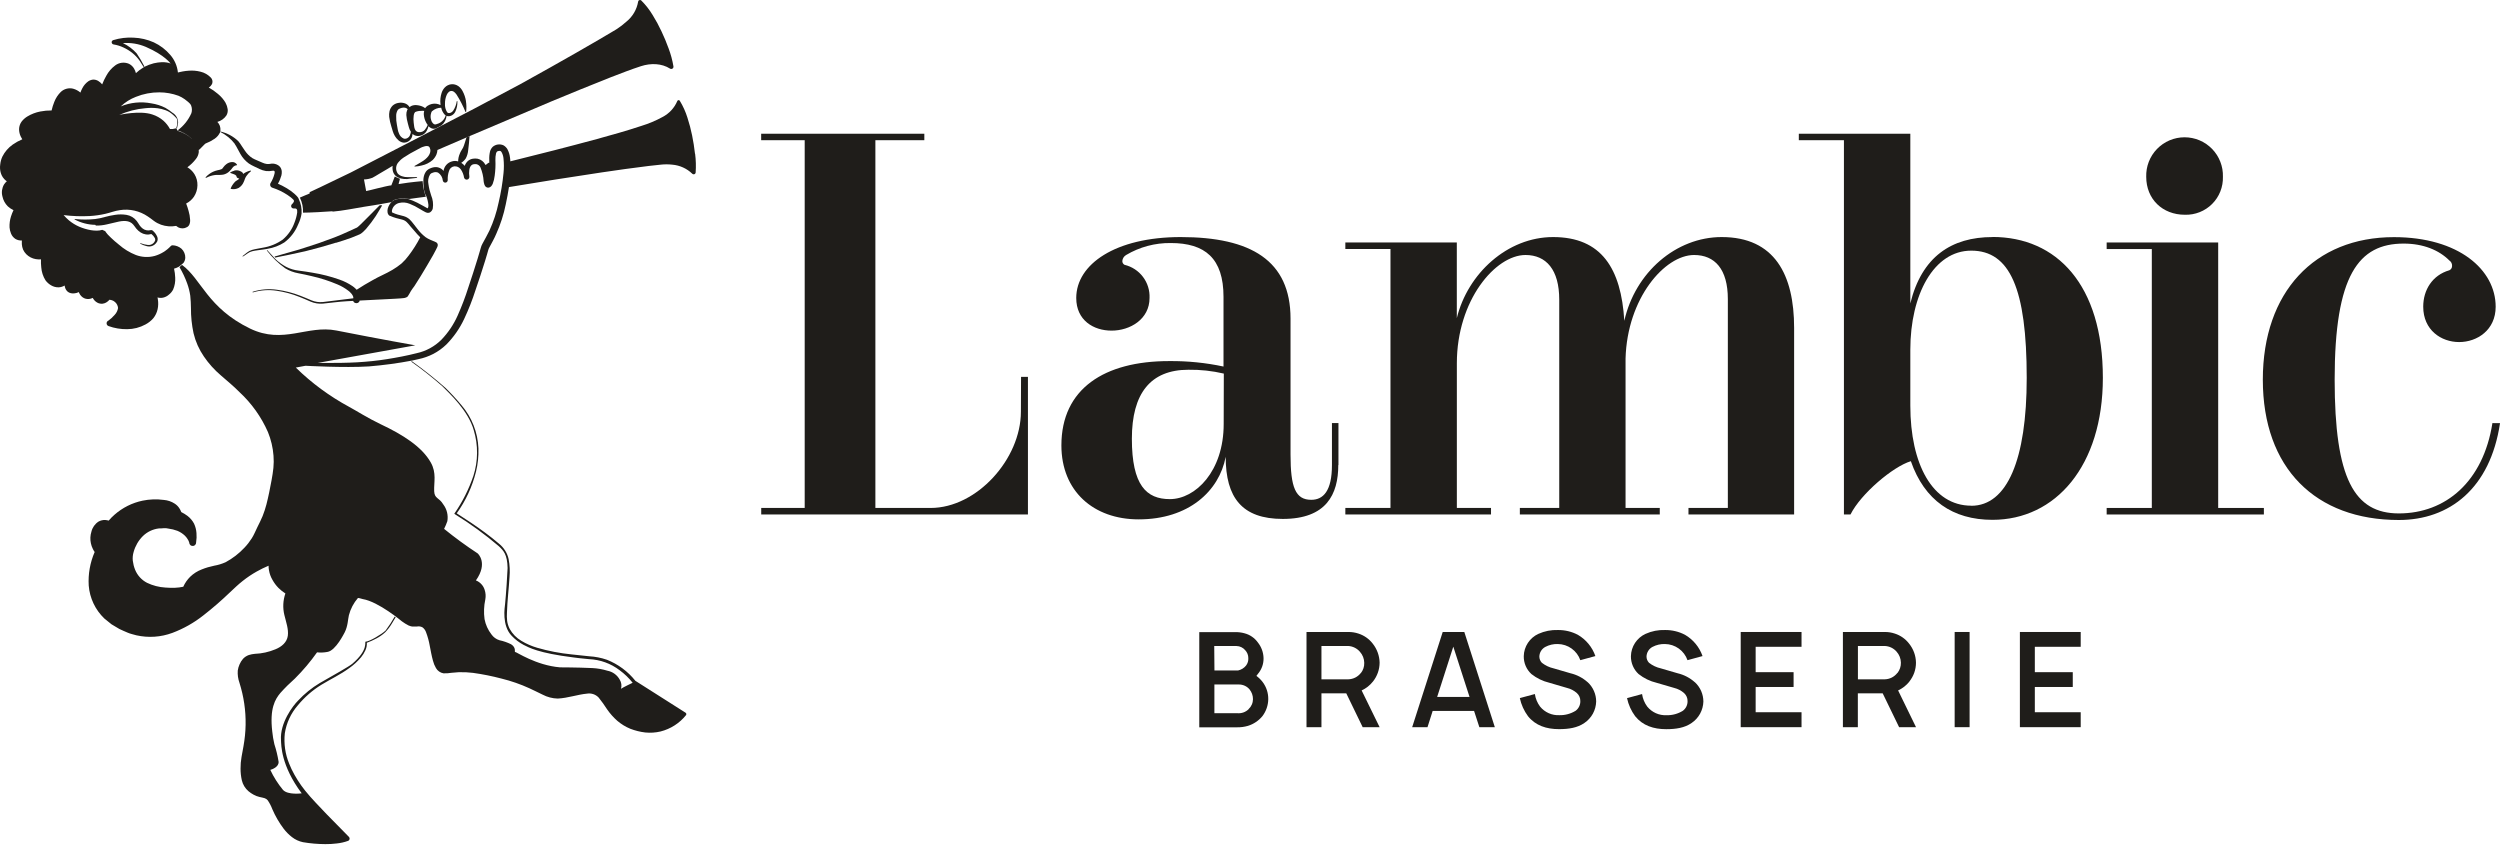 <?xml version="1.0" encoding="UTF-8"?> <svg xmlns="http://www.w3.org/2000/svg" width="131" height="45" viewBox="0 0 131 45" fill="none"> <path d="M12.275 8.946C12.204 8.965 12.136 8.993 12.072 9.029C12.07 9.03 12.068 9.032 12.067 9.034C12.065 9.035 12.064 9.038 12.063 9.04C12.062 9.045 12.062 9.05 12.065 9.055C12.067 9.06 12.071 9.063 12.076 9.065V9.065C12.138 9.082 12.198 9.104 12.257 9.13C12.305 9.144 12.348 9.172 12.381 9.21C12.398 9.235 12.392 9.3 12.443 9.322C12.473 9.339 12.504 9.352 12.537 9.362L12.526 9.374C12.463 9.441 12.345 9.474 12.289 9.555C12.204 9.648 12.136 9.755 12.088 9.872C12.088 9.875 12.088 9.878 12.088 9.881C12.088 9.884 12.09 9.887 12.091 9.89C12.093 9.893 12.095 9.895 12.098 9.897C12.101 9.899 12.103 9.9 12.107 9.9C12.244 9.93 12.387 9.91 12.511 9.844C12.63 9.769 12.722 9.659 12.774 9.528C12.791 9.495 12.806 9.461 12.817 9.425C12.817 9.402 12.832 9.378 12.841 9.356C12.859 9.307 12.884 9.261 12.915 9.219C12.979 9.124 13.058 9.04 13.15 8.971V8.971C13.151 8.968 13.152 8.965 13.152 8.962C13.152 8.959 13.151 8.956 13.15 8.953C13.149 8.951 13.148 8.948 13.147 8.946C13.146 8.944 13.144 8.943 13.142 8.941C13.14 8.94 13.138 8.939 13.135 8.939C13.133 8.938 13.13 8.938 13.128 8.939C13.002 8.965 12.883 9.016 12.777 9.089L12.739 9.119V9.096C12.712 9.016 12.618 8.978 12.521 8.942C12.437 8.917 12.349 8.917 12.266 8.942" fill="#1F1D1A"></path> <path d="M10.809 9.316C10.94 9.247 11.081 9.2 11.227 9.177C11.295 9.165 11.364 9.161 11.433 9.165C11.518 9.169 11.604 9.165 11.688 9.152C11.789 9.132 11.885 9.088 11.966 9.024C12.025 8.978 12.079 8.925 12.125 8.866C12.198 8.776 12.232 8.686 12.405 8.657H12.418C12.422 8.653 12.424 8.647 12.424 8.642C12.424 8.637 12.422 8.632 12.418 8.628C12.391 8.583 12.352 8.546 12.306 8.522C12.259 8.498 12.207 8.488 12.154 8.492C12.05 8.497 11.95 8.534 11.867 8.597C11.804 8.643 11.749 8.7 11.704 8.763C11.666 8.818 11.653 8.843 11.599 8.868C11.535 8.892 11.468 8.91 11.4 8.921C11.318 8.939 11.237 8.966 11.16 9.002C11.014 9.071 10.883 9.168 10.775 9.288C10.773 9.29 10.771 9.294 10.771 9.297C10.771 9.301 10.773 9.305 10.775 9.307C10.777 9.312 10.781 9.315 10.786 9.317C10.79 9.319 10.796 9.318 10.8 9.316" fill="#1F1D1A"></path> <path d="M11.833 5.408C11.727 5.223 11.588 5.059 11.423 4.924C11.273 4.796 11.112 4.683 10.94 4.586C11.022 4.536 11.085 4.461 11.121 4.372C11.138 4.319 11.139 4.262 11.126 4.207C11.113 4.153 11.085 4.103 11.045 4.063C10.898 3.911 10.709 3.804 10.503 3.756C10.301 3.705 10.092 3.688 9.885 3.705C9.782 3.712 9.679 3.724 9.577 3.743L9.427 3.774L9.351 3.794H9.322C9.286 3.455 9.147 3.135 8.923 2.877C8.685 2.598 8.391 2.374 8.059 2.219C7.725 2.071 7.366 1.987 7.001 1.973C6.64 1.952 6.277 1.996 5.931 2.103C5.911 2.111 5.892 2.123 5.878 2.14C5.864 2.156 5.855 2.176 5.851 2.197C5.848 2.228 5.856 2.259 5.875 2.283C5.893 2.308 5.921 2.325 5.951 2.329C6.129 2.357 6.303 2.41 6.466 2.487C6.634 2.564 6.792 2.661 6.936 2.776C7.082 2.894 7.21 3.032 7.319 3.185C7.337 3.208 7.524 3.51 7.524 3.51C7.537 3.5 7.551 3.49 7.565 3.481C7.446 3.246 7.312 3.019 7.164 2.801C6.962 2.574 6.716 2.389 6.441 2.259C6.852 2.227 7.265 2.296 7.645 2.458C8.652 2.897 8.939 3.333 8.939 3.333C8.939 3.333 8.664 3.177 8.055 3.317C7.889 3.36 7.728 3.421 7.574 3.497V3.497L7.529 3.526C7.382 3.612 7.246 3.715 7.122 3.832C7.102 3.752 7.071 3.674 7.03 3.602C6.968 3.491 6.873 3.401 6.759 3.344C6.642 3.293 6.513 3.274 6.386 3.288C6.259 3.303 6.138 3.352 6.036 3.429C5.842 3.573 5.683 3.758 5.569 3.971C5.486 4.115 5.414 4.266 5.354 4.421C5.295 4.349 5.224 4.288 5.145 4.24C5.066 4.193 4.976 4.169 4.884 4.17C4.794 4.178 4.707 4.208 4.631 4.257C4.499 4.35 4.391 4.474 4.317 4.618C4.276 4.693 4.242 4.771 4.214 4.851C4.103 4.755 3.972 4.686 3.83 4.647C3.717 4.619 3.599 4.62 3.487 4.65C3.374 4.68 3.271 4.737 3.187 4.817C3.037 4.964 2.921 5.142 2.845 5.338C2.786 5.484 2.739 5.634 2.704 5.788C2.506 5.786 2.308 5.804 2.113 5.842C1.873 5.888 1.644 5.976 1.435 6.102C1.322 6.17 1.222 6.258 1.14 6.361C1.052 6.477 1.003 6.618 0.999 6.764C0.999 6.901 1.03 7.037 1.09 7.16C1.113 7.209 1.14 7.254 1.168 7.299C0.991 7.374 0.822 7.467 0.665 7.577C0.435 7.74 0.248 7.956 0.123 8.208C0.062 8.34 0.025 8.48 0.011 8.624C-0.011 8.772 0 8.924 0.043 9.067C0.089 9.223 0.181 9.361 0.307 9.463L0.358 9.497C0.301 9.546 0.252 9.603 0.211 9.666C0.156 9.759 0.121 9.862 0.106 9.969C0.092 10.076 0.098 10.185 0.126 10.289C0.167 10.488 0.266 10.671 0.41 10.813C0.498 10.894 0.598 10.961 0.707 11.012C0.655 11.119 0.612 11.229 0.576 11.341C0.517 11.527 0.491 11.722 0.5 11.916C0.509 12.026 0.534 12.133 0.576 12.234C0.622 12.353 0.705 12.453 0.811 12.522C0.912 12.581 1.028 12.609 1.144 12.601C1.139 12.665 1.139 12.729 1.144 12.793C1.15 12.89 1.172 12.986 1.209 13.077C1.25 13.168 1.307 13.25 1.377 13.321C1.512 13.456 1.686 13.546 1.874 13.578C1.964 13.593 2.056 13.598 2.147 13.59C2.141 13.731 2.146 13.872 2.162 14.011C2.18 14.252 2.256 14.485 2.384 14.689C2.463 14.796 2.562 14.885 2.677 14.951C2.799 15.024 2.939 15.061 3.08 15.056C3.188 15.05 3.293 15.018 3.386 14.962C3.389 14.991 3.395 15.02 3.404 15.047C3.424 15.131 3.467 15.207 3.529 15.268C3.599 15.331 3.689 15.368 3.783 15.373C3.86 15.38 3.937 15.372 4.011 15.351C4.053 15.338 4.094 15.323 4.134 15.306C4.134 15.324 4.145 15.344 4.154 15.364C4.205 15.477 4.294 15.569 4.405 15.624C4.519 15.676 4.648 15.684 4.767 15.646C4.798 15.635 4.829 15.623 4.859 15.61C4.872 15.634 4.887 15.657 4.902 15.68C4.969 15.778 5.065 15.853 5.177 15.893C5.24 15.914 5.306 15.921 5.372 15.914C5.438 15.907 5.501 15.886 5.559 15.854C5.627 15.814 5.688 15.764 5.739 15.705C5.78 15.71 5.821 15.718 5.861 15.731C5.921 15.75 5.978 15.782 6.025 15.825C6.071 15.864 6.11 15.912 6.137 15.967C6.165 16.021 6.181 16.08 6.186 16.141C6.164 16.277 6.101 16.404 6.005 16.503C5.904 16.621 5.788 16.726 5.66 16.815H5.651C5.628 16.832 5.609 16.854 5.598 16.88C5.587 16.906 5.583 16.934 5.587 16.963C5.591 16.991 5.602 17.017 5.62 17.039C5.638 17.061 5.662 17.077 5.689 17.087C6 17.199 6.33 17.254 6.661 17.249C6.998 17.248 7.328 17.163 7.623 17.002C7.777 16.92 7.915 16.811 8.03 16.68C8.143 16.541 8.222 16.377 8.259 16.203C8.296 16.034 8.3 15.86 8.272 15.689C8.272 15.653 8.259 15.62 8.252 15.586C8.347 15.613 8.447 15.617 8.543 15.597C8.661 15.571 8.77 15.514 8.858 15.432C8.948 15.362 9.021 15.272 9.073 15.17C9.157 14.973 9.194 14.759 9.181 14.545C9.175 14.388 9.154 14.232 9.12 14.078C9.204 14.055 9.285 14.023 9.362 13.982C9.451 13.918 9.535 13.849 9.615 13.775C9.672 13.697 9.704 13.605 9.709 13.509C9.711 13.42 9.695 13.332 9.66 13.25C9.627 13.168 9.575 13.094 9.51 13.033C9.381 12.923 9.218 12.859 9.048 12.853C9.03 12.851 9.012 12.853 8.995 12.86C8.978 12.867 8.964 12.877 8.952 12.891V12.891C8.722 13.138 8.43 13.318 8.106 13.411C7.779 13.499 7.433 13.481 7.117 13.361C6.792 13.232 6.492 13.049 6.229 12.818C6.09 12.708 5.955 12.592 5.828 12.471C5.765 12.412 5.701 12.348 5.647 12.29C5.619 12.259 5.593 12.227 5.568 12.193L5.533 12.146C5.527 12.135 5.52 12.124 5.515 12.113L5.358 12.043C5.267 12.071 5.173 12.086 5.078 12.086C4.973 12.087 4.868 12.078 4.765 12.061C4.555 12.024 4.35 11.964 4.154 11.88C3.958 11.795 3.776 11.683 3.612 11.547C3.512 11.463 3.419 11.37 3.333 11.271C3.788 11.328 4.246 11.344 4.704 11.32C4.976 11.304 5.246 11.266 5.512 11.206C5.644 11.18 5.779 11.132 5.904 11.097C6.028 11.059 6.154 11.03 6.282 11.011C6.794 10.931 7.318 11.05 7.746 11.343C7.858 11.414 7.952 11.491 8.066 11.576C8.18 11.661 8.305 11.727 8.438 11.775C8.692 11.865 8.965 11.886 9.23 11.837C9.292 11.893 9.368 11.933 9.449 11.952C9.531 11.971 9.616 11.969 9.697 11.945C9.738 11.931 9.778 11.914 9.816 11.893C9.838 11.876 9.859 11.858 9.879 11.838C9.895 11.819 9.908 11.798 9.919 11.775C9.954 11.694 9.969 11.605 9.962 11.517C9.954 11.358 9.927 11.202 9.881 11.05C9.846 10.92 9.804 10.791 9.754 10.665C9.92 10.581 10.061 10.457 10.165 10.304C10.279 10.129 10.341 9.926 10.346 9.718C10.353 9.51 10.299 9.304 10.19 9.127C10.097 8.978 9.969 8.854 9.818 8.765C9.988 8.643 10.139 8.496 10.266 8.33C10.346 8.231 10.397 8.112 10.414 7.986C10.425 7.88 10.403 7.772 10.351 7.679C10.282 7.542 10.193 7.417 10.087 7.306C9.883 7.108 9.635 6.96 9.364 6.874C9.349 6.872 9.335 6.867 9.321 6.86C9.308 6.852 9.297 6.842 9.288 6.83C9.279 6.818 9.272 6.804 9.268 6.789C9.265 6.774 9.264 6.759 9.266 6.744C9.251 6.739 9.236 6.732 9.223 6.722C9.167 6.738 9.11 6.751 9.053 6.76C9.017 6.76 8.907 6.76 8.907 6.76C8.819 6.598 8.704 6.452 8.567 6.328C8.397 6.18 8.198 6.068 7.983 5.999C7.327 5.775 6.249 6.021 6.249 6.021C6.683 5.829 7.145 5.71 7.618 5.67C7.672 5.67 8.341 5.565 8.869 5.867C9.015 5.962 9.146 6.078 9.259 6.211C9.279 6.252 9.289 6.297 9.29 6.343C9.296 6.466 9.279 6.588 9.237 6.704C9.237 6.704 9.268 6.721 9.275 6.721C9.283 6.721 9.333 6.422 9.333 6.419C9.332 6.316 9.304 6.215 9.253 6.126C9.202 6.037 9.129 5.962 9.04 5.909C8.924 5.813 8.799 5.727 8.668 5.652C8.438 5.535 8.19 5.455 7.934 5.417C7.394 5.311 6.835 5.366 6.327 5.576C6.556 5.358 6.827 5.187 7.122 5.074C7.512 4.917 7.929 4.837 8.35 4.839C8.693 4.84 9.033 4.901 9.355 5.019C9.47 5.067 9.579 5.128 9.68 5.2C9.989 5.43 9.995 5.484 10.018 5.538C10.065 5.664 10.069 5.801 10.029 5.929C9.872 6.288 9.622 6.6 9.306 6.833C9.533 6.906 9.745 7.019 9.932 7.167C10.159 7.345 10.328 7.587 10.416 7.861C10.452 7.849 10.731 7.538 10.765 7.523C10.933 7.459 11.093 7.375 11.242 7.274C11.367 7.19 11.467 7.073 11.53 6.936L11.55 6.869C11.55 6.858 11.55 6.847 11.55 6.836C11.557 6.754 11.547 6.672 11.52 6.594C11.492 6.517 11.448 6.447 11.39 6.388C11.582 6.335 11.75 6.216 11.862 6.052C11.921 5.953 11.945 5.838 11.931 5.725C11.916 5.615 11.882 5.51 11.828 5.414" fill="#1F1D1A"></path> <path d="M36.416 8.046C36.381 7.728 36.331 7.411 36.267 7.098C36.204 6.784 36.121 6.473 36.022 6.167C35.925 5.857 35.791 5.559 35.622 5.282C35.613 5.268 35.6 5.257 35.584 5.251C35.566 5.245 35.545 5.246 35.528 5.254C35.51 5.263 35.497 5.278 35.49 5.296C35.337 5.656 35.064 5.951 34.716 6.131C34.365 6.324 33.995 6.479 33.612 6.596C32.847 6.851 32.068 7.068 31.289 7.283C29.779 7.693 28.261 8.078 26.742 8.454C26.742 8.389 26.731 8.324 26.724 8.259C26.708 8.104 26.661 7.953 26.587 7.816C26.537 7.732 26.466 7.662 26.381 7.614C26.289 7.572 26.188 7.558 26.088 7.572C25.988 7.586 25.895 7.628 25.819 7.693C25.751 7.762 25.702 7.846 25.677 7.939C25.643 8.085 25.63 8.234 25.638 8.384C25.638 8.433 25.638 8.481 25.638 8.53C25.587 8.514 25.553 8.572 25.513 8.597C25.488 8.612 25.464 8.629 25.441 8.648L25.43 8.624C25.389 8.547 25.332 8.479 25.262 8.426C25.193 8.373 25.112 8.335 25.027 8.317C24.944 8.302 24.858 8.302 24.775 8.317C24.686 8.332 24.602 8.369 24.531 8.425C24.448 8.496 24.385 8.588 24.351 8.691C24.3 8.628 24.238 8.575 24.17 8.532C24.264 8.472 24.344 8.393 24.407 8.301C24.479 8.166 24.522 8.017 24.533 7.865C24.558 7.729 24.596 7.265 24.604 7.127L24.445 7.196C24.41 7.301 24.32 7.63 24.264 7.738C24.208 7.847 24.137 7.93 24.092 8.057C24.037 8.183 24.008 8.32 24.007 8.458C23.901 8.425 23.788 8.425 23.682 8.458C23.567 8.489 23.465 8.552 23.386 8.641C23.308 8.73 23.257 8.84 23.241 8.957C23.241 8.957 23 8.595 22.499 8.843C22.156 9.007 22.185 9.485 22.185 9.485C22.184 9.504 22.184 9.523 22.185 9.543C22.185 9.608 22.185 9.675 22.198 9.741L22.208 9.841V9.854C22.208 9.87 22.208 9.886 22.208 9.902C22.219 9.963 22.234 10.024 22.252 10.083C22.261 10.116 22.272 10.146 22.282 10.177L22.333 10.266C22.393 10.417 22.432 10.576 22.449 10.738C22.458 10.875 22.407 10.918 22.407 10.918C22.407 10.918 22.008 10.692 21.865 10.622C21.714 10.545 21.557 10.481 21.395 10.43C21.215 10.402 21.032 10.402 20.852 10.43C20.744 10.44 20.641 10.48 20.554 10.546C20.441 10.648 20.359 10.78 20.319 10.927C20.302 10.992 20.298 11.059 20.307 11.124C20.312 11.165 20.326 11.204 20.348 11.238C20.36 11.261 20.379 11.28 20.401 11.294L20.433 11.316H20.453C20.553 11.361 20.657 11.398 20.762 11.428C20.867 11.459 20.974 11.479 21.068 11.506C21.156 11.527 21.237 11.57 21.305 11.631C21.375 11.7 21.441 11.775 21.502 11.855L21.727 12.113C21.818 12.226 21.916 12.333 22.02 12.433C21.848 12.769 21.646 13.088 21.417 13.388C21.305 13.543 21.176 13.685 21.033 13.813C20.885 13.934 20.727 14.044 20.561 14.142C20.229 14.342 19.862 14.483 19.52 14.684C19.242 14.841 18.962 15 18.689 15.183C18.668 15.159 18.645 15.137 18.622 15.116C18.574 15.069 18.521 15.026 18.465 14.989C18.256 14.847 18.029 14.734 17.79 14.651C17.331 14.489 16.859 14.368 16.378 14.29C16.142 14.243 15.901 14.218 15.655 14.181C15.424 14.156 15.199 14.088 14.992 13.981C14.783 13.868 14.591 13.729 14.421 13.565L13.997 13.1C13.994 13.11 13.989 13.118 13.983 13.126C14.256 13.484 14.58 13.799 14.947 14.06C15.157 14.189 15.39 14.276 15.633 14.319C15.865 14.369 16.102 14.407 16.331 14.469C16.792 14.572 17.242 14.717 17.676 14.901C17.885 14.987 18.081 15.101 18.26 15.239C18.303 15.27 18.342 15.306 18.376 15.346C18.411 15.379 18.442 15.418 18.466 15.46C18.488 15.493 18.504 15.531 18.513 15.57C18.513 15.588 18.513 15.602 18.513 15.619C18.513 15.635 18.513 15.628 18.513 15.631L16.922 15.826C16.718 15.847 16.512 15.817 16.322 15.738C16.131 15.658 15.935 15.572 15.738 15.498C15.344 15.344 14.932 15.238 14.513 15.183C14.088 15.122 13.656 15.158 13.247 15.286C13.245 15.287 13.243 15.288 13.241 15.29C13.239 15.291 13.238 15.293 13.237 15.295C13.236 15.298 13.235 15.3 13.235 15.302C13.235 15.305 13.236 15.307 13.236 15.309C13.237 15.312 13.238 15.314 13.24 15.316C13.242 15.317 13.244 15.319 13.246 15.32C13.248 15.321 13.25 15.321 13.253 15.322C13.255 15.322 13.258 15.321 13.26 15.32V15.32C13.661 15.201 14.083 15.172 14.496 15.235C14.911 15.295 15.316 15.405 15.704 15.563C15.899 15.637 16.087 15.723 16.282 15.808C16.483 15.893 16.7 15.928 16.917 15.91C17.342 15.87 17.75 15.807 18.172 15.785L18.502 15.767C18.511 15.79 18.525 15.812 18.542 15.83C18.559 15.848 18.58 15.862 18.604 15.872C18.626 15.881 18.65 15.886 18.674 15.887C18.698 15.887 18.723 15.882 18.745 15.873C18.767 15.864 18.788 15.85 18.805 15.833C18.822 15.815 18.835 15.795 18.844 15.772C18.843 15.764 18.843 15.757 18.844 15.749C19.455 15.716 20.068 15.689 20.683 15.655L20.999 15.635L21.158 15.619C21.192 15.616 21.226 15.608 21.258 15.595C21.299 15.584 21.336 15.562 21.366 15.532C21.44 15.423 21.473 15.351 21.53 15.253C21.588 15.156 21.646 15.087 21.711 14.997C21.95 14.635 22.163 14.274 22.378 13.912L22.693 13.37L22.843 13.089C22.866 13.041 22.892 12.995 22.915 12.941C22.934 12.904 22.942 12.862 22.939 12.82C22.935 12.795 22.926 12.77 22.911 12.749C22.897 12.728 22.878 12.71 22.855 12.697C22.804 12.67 22.751 12.646 22.697 12.627C22.648 12.607 22.601 12.589 22.554 12.567C22.463 12.529 22.376 12.481 22.295 12.424C22.136 12.3 21.994 12.155 21.872 11.994L21.679 11.746C21.613 11.657 21.541 11.573 21.464 11.495C21.374 11.415 21.267 11.357 21.151 11.325C21.042 11.294 20.941 11.274 20.845 11.245C20.749 11.217 20.656 11.182 20.565 11.139C20.54 11.15 20.523 11.063 20.549 10.982C20.574 10.897 20.62 10.821 20.683 10.761C20.747 10.7 20.825 10.657 20.91 10.636C21.094 10.591 21.287 10.605 21.462 10.678C21.651 10.752 21.833 10.844 22.004 10.953C22.095 11.007 22.185 11.063 22.288 11.115C22.319 11.13 22.351 11.142 22.384 11.152C22.408 11.155 22.433 11.155 22.458 11.152C22.477 11.149 22.496 11.145 22.514 11.137C22.527 11.132 22.539 11.125 22.55 11.115C22.615 11.069 22.661 11 22.678 10.922C22.714 10.691 22.684 10.454 22.593 10.239C22.526 10.05 22.478 9.855 22.451 9.656C22.412 9.482 22.441 9.299 22.532 9.145C22.554 9.116 22.582 9.091 22.613 9.073C22.65 9.055 22.688 9.042 22.727 9.033C22.802 9.011 22.883 9.015 22.955 9.045C23.025 9.091 23.083 9.152 23.126 9.224C23.169 9.296 23.195 9.376 23.203 9.459C23.208 9.491 23.224 9.519 23.249 9.54C23.273 9.56 23.305 9.571 23.336 9.57C23.354 9.569 23.37 9.565 23.386 9.558C23.401 9.551 23.415 9.54 23.427 9.528C23.439 9.515 23.448 9.5 23.453 9.484C23.459 9.468 23.462 9.451 23.461 9.434V9.434C23.453 9.273 23.475 9.113 23.528 8.96C23.544 8.897 23.578 8.839 23.627 8.796C23.677 8.752 23.738 8.724 23.803 8.716C23.869 8.71 23.937 8.721 23.998 8.749C24.058 8.778 24.11 8.822 24.148 8.877C24.236 9.006 24.294 9.153 24.318 9.308V9.308C24.327 9.342 24.349 9.372 24.379 9.391C24.409 9.41 24.445 9.417 24.48 9.41C24.515 9.404 24.546 9.385 24.567 9.356C24.588 9.328 24.598 9.292 24.595 9.257C24.595 9.257 24.595 9.257 24.595 9.257C24.56 9.036 24.58 8.747 24.714 8.651C24.747 8.625 24.787 8.608 24.83 8.604C24.878 8.597 24.926 8.597 24.974 8.604C25.018 8.616 25.058 8.637 25.093 8.665C25.128 8.694 25.156 8.73 25.175 8.771C25.271 9.001 25.328 9.245 25.343 9.494C25.343 9.528 25.354 9.562 25.363 9.602C25.372 9.655 25.392 9.705 25.421 9.75C25.441 9.777 25.467 9.799 25.497 9.814C25.536 9.834 25.581 9.839 25.623 9.828C25.668 9.816 25.708 9.792 25.739 9.758C25.773 9.72 25.801 9.676 25.82 9.629C25.872 9.492 25.905 9.35 25.922 9.205C25.959 8.934 25.972 8.66 25.959 8.387C25.955 8.271 25.966 8.154 25.992 8.04C26.026 7.944 26.046 7.925 26.135 7.91C26.223 7.896 26.245 7.91 26.296 7.997C26.346 8.096 26.376 8.203 26.384 8.313C26.41 8.565 26.41 8.819 26.384 9.071C26.334 9.59 26.248 10.105 26.128 10.613C26.023 11.119 25.862 11.611 25.647 12.081C25.537 12.316 25.408 12.529 25.276 12.779C25.26 12.811 25.244 12.844 25.227 12.883C25.212 12.922 25.199 12.961 25.189 13.001L25.137 13.182L25.025 13.559C24.871 14.064 24.707 14.566 24.539 15.067C24.381 15.566 24.195 16.054 23.982 16.532C23.775 16.999 23.488 17.427 23.134 17.797C22.777 18.155 22.323 18.402 21.829 18.508C21.321 18.638 20.804 18.735 20.285 18.818C19.766 18.902 19.242 18.954 18.716 18.985C18.19 19.015 17.66 19.017 17.132 19.019H16.639L21.762 18.095C21.762 18.095 20.021 17.792 17.624 17.318C16.1 17.018 14.849 18.059 13.104 17.217C10.866 16.132 10.554 14.621 9.536 13.88L9.404 13.997C9.568 14.272 9.705 14.562 9.812 14.863C9.886 15.068 9.938 15.279 9.97 15.494C9.997 15.707 9.999 15.926 10.006 16.145C10.003 16.588 10.049 17.029 10.142 17.463C10.246 17.899 10.43 18.312 10.684 18.681C10.935 19.05 11.235 19.383 11.575 19.672C11.908 19.963 12.244 20.236 12.549 20.547C13.185 21.135 13.693 21.849 14.041 22.642C14.202 23.037 14.3 23.455 14.332 23.88C14.332 23.987 14.341 24.094 14.343 24.2L14.326 24.52C14.301 24.732 14.274 24.941 14.231 25.158C14.151 25.589 14.068 26.017 13.96 26.435C13.906 26.641 13.839 26.844 13.761 27.042C13.681 27.239 13.58 27.431 13.484 27.628C13.388 27.825 13.303 28.036 13.195 28.204C13.083 28.381 12.954 28.547 12.81 28.698C12.523 29.006 12.187 29.265 11.816 29.463C11.626 29.547 11.427 29.608 11.223 29.643C10.999 29.688 10.78 29.753 10.568 29.839C10.343 29.925 10.137 30.056 9.964 30.224C9.813 30.374 9.69 30.552 9.603 30.746C9.465 30.775 9.324 30.793 9.183 30.799C9.012 30.806 8.841 30.802 8.67 30.788C8.336 30.769 8.008 30.685 7.706 30.54C7.422 30.394 7.199 30.15 7.079 29.853C7.018 29.701 6.978 29.542 6.958 29.38C6.943 29.225 6.958 29.069 7.003 28.92C7.09 28.606 7.257 28.319 7.488 28.089C7.717 27.866 8.013 27.726 8.33 27.689C8.411 27.689 8.491 27.689 8.572 27.678C8.654 27.668 8.74 27.678 8.822 27.698C8.983 27.718 9.141 27.757 9.294 27.814C9.437 27.873 9.569 27.957 9.682 28.064C9.738 28.117 9.787 28.178 9.827 28.244C9.865 28.3 9.895 28.361 9.915 28.425V28.439C9.917 28.463 9.923 28.486 9.934 28.508C9.944 28.529 9.959 28.548 9.977 28.564C9.995 28.58 10.015 28.592 10.038 28.599C10.06 28.607 10.084 28.61 10.108 28.608C10.132 28.607 10.155 28.601 10.176 28.59C10.198 28.58 10.217 28.565 10.232 28.547C10.248 28.529 10.26 28.509 10.268 28.486C10.275 28.464 10.279 28.44 10.277 28.416C10.303 28.255 10.309 28.092 10.295 27.93C10.283 27.76 10.24 27.594 10.169 27.44C10.087 27.285 9.974 27.15 9.836 27.042C9.731 26.961 9.617 26.891 9.498 26.832C9.472 26.757 9.435 26.685 9.389 26.619C9.327 26.528 9.247 26.45 9.154 26.39C8.983 26.278 8.786 26.212 8.581 26.196C8.213 26.146 7.839 26.159 7.475 26.234C6.926 26.348 6.416 26.604 5.996 26.975C5.889 27.069 5.788 27.17 5.696 27.279C5.637 27.263 5.576 27.253 5.515 27.248C5.394 27.242 5.273 27.271 5.166 27.329C4.977 27.45 4.842 27.64 4.79 27.859C4.728 28.056 4.718 28.266 4.762 28.468C4.783 28.569 4.817 28.667 4.863 28.759C4.891 28.817 4.923 28.873 4.96 28.926C4.72 29.479 4.613 30.081 4.649 30.683C4.701 31.339 4.992 31.954 5.467 32.409L5.843 32.713L6.253 32.957C6.394 33.029 6.544 33.086 6.689 33.151C6.833 33.216 6.994 33.243 7.146 33.29C7.774 33.431 8.43 33.387 9.033 33.163C9.62 32.942 10.169 32.632 10.66 32.243C11.144 31.866 11.607 31.464 12.049 31.039C12.273 30.829 12.486 30.622 12.717 30.442C12.949 30.258 13.195 30.092 13.453 29.947C13.654 29.834 13.861 29.732 14.073 29.643C14.072 29.725 14.08 29.806 14.095 29.886C14.125 30.061 14.186 30.229 14.276 30.383C14.361 30.538 14.467 30.681 14.592 30.808C14.702 30.917 14.823 31.014 14.954 31.097C14.828 31.461 14.81 31.853 14.901 32.227C14.992 32.605 15.127 32.97 15.082 33.312C15.037 33.653 14.766 33.888 14.43 34.024C14.088 34.166 13.724 34.247 13.354 34.261C13.246 34.27 13.14 34.291 13.037 34.324C12.921 34.365 12.816 34.434 12.732 34.525C12.657 34.612 12.596 34.711 12.551 34.817C12.505 34.919 12.474 35.027 12.459 35.137C12.444 35.353 12.473 35.569 12.546 35.772C12.602 35.953 12.652 36.133 12.694 36.314C12.863 37.043 12.912 37.795 12.837 38.54C12.801 38.912 12.727 39.279 12.656 39.666C12.621 39.866 12.604 40.069 12.605 40.272C12.604 40.478 12.626 40.683 12.671 40.884C12.723 41.109 12.846 41.311 13.021 41.461C13.104 41.53 13.194 41.591 13.289 41.642C13.386 41.696 13.49 41.736 13.598 41.761C13.703 41.786 13.797 41.801 13.864 41.824C13.927 41.844 13.984 41.882 14.026 41.933C14.126 42.078 14.208 42.234 14.269 42.399C14.426 42.764 14.626 43.109 14.865 43.426C14.989 43.59 15.135 43.736 15.297 43.862C15.467 43.995 15.665 44.087 15.876 44.131C16.263 44.197 16.656 44.231 17.049 44.232C17.247 44.234 17.444 44.222 17.64 44.198C17.844 44.177 18.045 44.132 18.238 44.062C18.255 44.056 18.27 44.046 18.284 44.034C18.307 44.009 18.32 43.977 18.32 43.943C18.32 43.91 18.307 43.877 18.284 43.853V43.853C17.892 43.456 17.501 43.058 17.11 42.658C16.729 42.253 16.329 41.853 15.988 41.428C15.711 41.082 15.473 40.706 15.279 40.308C15.234 40.212 15.191 40.114 15.153 40.017C14.944 39.513 14.866 38.964 14.925 38.422C15.009 37.882 15.244 37.376 15.603 36.963C15.954 36.535 16.374 36.168 16.846 35.879C17.318 35.591 17.832 35.351 18.293 35.014C18.526 34.852 18.737 34.659 18.92 34.441C19.011 34.331 19.086 34.21 19.144 34.08C19.203 33.956 19.23 33.819 19.222 33.682C19.391 33.619 19.555 33.545 19.714 33.46C19.883 33.373 20.039 33.264 20.18 33.136C20.312 33 20.428 32.85 20.525 32.688L20.733 32.341L20.681 32.312C20.538 32.562 20.381 32.804 20.209 33.035C20.005 33.237 19.347 33.623 19.16 33.623C19.083 33.623 19.341 34.024 18.459 34.783C18.296 34.922 17.438 35.403 16.756 35.792C16.335 36.044 15.951 36.354 15.617 36.714C15.357 36.971 14.659 37.878 14.724 38.791C14.74 39.04 14.713 40.103 15.809 41.571C15.809 41.571 15.086 41.671 14.829 41.391C14.564 41.071 14.34 40.718 14.164 40.342C14.263 40.315 14.616 40.188 14.599 39.917C14.549 39.605 14.475 39.296 14.377 38.995C14.326 38.779 14.289 38.559 14.267 38.337C14.124 37.12 14.417 36.64 14.692 36.311C14.931 36.044 15.186 35.792 15.454 35.555C15.879 35.132 16.267 34.673 16.613 34.183C16.794 34.202 16.977 34.195 17.156 34.161C17.597 34.096 18.045 33.158 18.059 33.142C18.231 32.807 18.231 32.449 18.282 32.238C18.368 31.904 18.531 31.594 18.757 31.334C18.833 31.334 18.938 31.379 19.009 31.392C19.837 31.529 21.059 32.558 21.059 32.558C21.169 32.64 21.287 32.712 21.409 32.775C21.447 32.793 21.486 32.807 21.527 32.816L21.596 32.829H21.652C21.722 32.829 21.791 32.829 21.852 32.829C21.952 32.809 22.055 32.826 22.143 32.876C22.227 32.94 22.29 33.028 22.324 33.127C22.413 33.361 22.479 33.603 22.521 33.85C22.572 34.102 22.613 34.356 22.686 34.617C22.72 34.754 22.774 34.885 22.845 35.007C22.886 35.079 22.942 35.141 23.01 35.188C23.078 35.236 23.155 35.268 23.237 35.282C23.377 35.288 23.517 35.279 23.655 35.255C23.781 35.24 23.906 35.23 24.032 35.224C24.284 35.216 24.535 35.227 24.784 35.258C25.291 35.328 25.794 35.429 26.288 35.56C26.785 35.683 27.269 35.851 27.735 36.063C27.968 36.168 28.194 36.287 28.433 36.399C28.677 36.527 28.947 36.598 29.223 36.605C29.765 36.578 30.266 36.392 30.756 36.347C30.867 36.328 30.982 36.337 31.09 36.373C31.198 36.409 31.294 36.472 31.372 36.555C31.53 36.753 31.678 36.959 31.815 37.173C31.967 37.393 32.145 37.593 32.346 37.77C32.551 37.945 32.782 38.087 33.032 38.189C33.282 38.285 33.543 38.35 33.809 38.382C34.078 38.409 34.349 38.392 34.611 38.33C35.139 38.197 35.609 37.896 35.949 37.471C35.962 37.451 35.967 37.426 35.962 37.402C35.957 37.379 35.942 37.358 35.922 37.345L33.295 35.676C32.902 35.183 32.387 34.802 31.8 34.57C31.502 34.467 31.19 34.407 30.875 34.389L29.955 34.291C29.343 34.231 28.737 34.114 28.147 33.942C27.857 33.858 27.579 33.737 27.321 33.581C27.063 33.43 26.851 33.213 26.706 32.952C26.639 32.821 26.594 32.68 26.574 32.534C26.558 32.385 26.555 32.234 26.565 32.084C26.576 31.777 26.598 31.469 26.625 31.162C26.652 30.855 26.681 30.547 26.699 30.236C26.726 29.923 26.71 29.607 26.652 29.298C26.618 29.141 26.557 28.99 26.471 28.854C26.385 28.716 26.277 28.594 26.151 28.492C25.916 28.288 25.67 28.1 25.428 27.917C24.94 27.555 24.441 27.225 23.933 26.899C24.404 26.242 24.746 25.502 24.942 24.717C25.04 24.317 25.083 23.905 25.07 23.493C25.037 22.663 24.725 21.867 24.184 21.235C23.922 20.92 23.643 20.618 23.349 20.331C22.784 19.833 22.193 19.363 21.579 18.925C21.563 18.939 21.565 18.941 21.547 18.949C22.111 19.348 22.655 19.777 23.174 20.234C23.515 20.581 24.539 21.508 24.828 22.552C25.061 23.328 25.054 24.158 24.808 24.931C24.571 25.629 24.239 26.291 23.819 26.898C23.819 26.898 23.774 26.908 23.853 26.955C24.653 27.45 25.414 28.004 26.129 28.613C26.377 28.846 26.585 29.045 26.598 29.766C26.598 29.947 26.509 31.254 26.466 31.652C26.448 31.818 26.285 32.773 26.813 33.317C26.993 33.508 27.203 33.668 27.435 33.791C27.706 33.928 28.201 34.219 30.045 34.449C30.148 34.463 30.488 34.507 30.86 34.539C31.445 34.563 32.008 34.767 32.473 35.123C32.727 35.31 32.955 35.53 33.151 35.777C33.151 35.777 32.639 36.021 32.54 36.092C32.563 36.013 32.569 35.931 32.558 35.849C32.547 35.768 32.519 35.69 32.477 35.62C32.411 35.498 32.319 35.392 32.208 35.31C32.096 35.228 31.967 35.172 31.831 35.146C31.577 35.068 31.314 35.022 31.048 35.007C30.195 34.968 29.367 34.971 29.346 34.969C28.08 34.864 27.05 34.15 26.995 34.165C26.941 34.179 27.073 33.944 26.782 33.76C26.588 33.664 26.383 33.593 26.171 33.548C26.001 33.496 25.854 33.388 25.752 33.243C25.569 33.008 25.445 32.734 25.39 32.442C25.343 32.099 25.357 31.75 25.43 31.412C25.462 31.243 25.45 31.068 25.395 30.905C25.361 30.794 25.302 30.693 25.222 30.608C25.143 30.523 25.046 30.456 24.938 30.414C25.589 29.492 25.036 29.003 25.029 28.998C24.421 28.6 23.835 28.171 23.271 27.713C23.336 27.582 23.393 27.448 23.441 27.311C23.468 27.156 23.462 26.997 23.425 26.845C23.387 26.692 23.318 26.549 23.223 26.424C23.007 26.062 22.769 26.142 22.751 25.739C22.731 25.27 22.886 24.782 22.57 24.229C22.111 23.416 21.124 22.783 19.94 22.226C19.287 21.917 18.64 21.503 18.3 21.322C17.275 20.769 16.332 20.075 15.5 19.261L16.008 19.166C16.008 19.166 18.041 19.283 19.33 19.2C20.09 19.138 20.845 19.036 21.594 18.894C21.704 18.871 21.814 18.847 21.924 18.82C22.197 18.764 22.46 18.671 22.707 18.544C22.956 18.413 23.185 18.249 23.387 18.054C23.775 17.662 24.092 17.206 24.325 16.707C24.554 16.221 24.751 15.72 24.915 15.208C25.086 14.706 25.255 14.201 25.412 13.691L25.527 13.308L25.582 13.113C25.594 13.07 25.594 13.071 25.605 13.041C25.616 13.01 25.629 12.992 25.641 12.967C25.757 12.746 25.9 12.504 26.003 12.256C26.227 11.76 26.394 11.24 26.502 10.707C26.567 10.405 26.623 10.104 26.67 9.803C28.286 9.535 29.904 9.275 31.524 9.035C32.35 8.912 33.176 8.796 34.004 8.695L34.624 8.628C34.824 8.606 35.025 8.606 35.224 8.628C35.619 8.66 35.99 8.828 36.275 9.103V9.103C36.292 9.121 36.315 9.132 36.34 9.134C36.353 9.135 36.367 9.134 36.38 9.13C36.393 9.126 36.405 9.119 36.415 9.11C36.426 9.102 36.434 9.091 36.441 9.079C36.447 9.067 36.451 9.054 36.452 9.04C36.475 8.715 36.466 8.389 36.425 8.066" fill="#1F1D1A"></path> <path d="M12.303 7.548C12.356 7.626 12.404 7.708 12.446 7.792C12.491 7.885 12.541 7.973 12.596 8.067C12.705 8.263 12.856 8.433 13.037 8.566C13.129 8.627 13.226 8.68 13.326 8.725L13.599 8.855C13.706 8.908 13.82 8.944 13.937 8.962C14.051 8.974 14.166 8.969 14.279 8.948C14.301 8.942 14.324 8.942 14.346 8.948C14.36 8.952 14.373 8.958 14.385 8.966C14.385 8.966 14.385 8.966 14.385 8.966C14.398 9.009 14.398 9.056 14.385 9.1C14.342 9.275 14.271 9.442 14.176 9.595V9.595C14.169 9.606 14.165 9.617 14.161 9.629C14.155 9.65 14.152 9.672 14.155 9.693C14.156 9.715 14.163 9.736 14.173 9.755C14.183 9.774 14.197 9.791 14.213 9.805C14.23 9.818 14.249 9.829 14.27 9.835C14.409 9.88 14.544 9.934 14.676 9.996C14.809 10.06 14.937 10.132 15.06 10.213C15.121 10.255 15.179 10.298 15.241 10.343L15.322 10.414L15.362 10.452L15.385 10.477C15.396 10.489 15.403 10.505 15.405 10.521C15.407 10.538 15.405 10.554 15.398 10.569C15.376 10.619 15.342 10.662 15.3 10.696C15.284 10.709 15.272 10.726 15.264 10.745C15.256 10.765 15.253 10.785 15.255 10.806C15.258 10.84 15.274 10.871 15.299 10.893C15.325 10.915 15.358 10.926 15.392 10.924C15.535 10.913 15.588 10.945 15.573 11.137C15.547 11.317 15.499 11.494 15.432 11.663C15.309 12.01 15.095 12.318 14.814 12.556C14.504 12.775 14.148 12.92 13.773 12.979C13.592 13.017 13.396 13.042 13.207 13.095C13.111 13.123 13.022 13.169 12.945 13.232L12.715 13.413C12.713 13.414 12.712 13.416 12.711 13.418C12.71 13.42 12.71 13.422 12.71 13.425C12.71 13.427 12.71 13.429 12.711 13.431C12.712 13.433 12.713 13.435 12.715 13.436C12.718 13.44 12.723 13.442 12.728 13.442C12.732 13.442 12.737 13.44 12.74 13.436L12.979 13.275C13.053 13.22 13.138 13.181 13.228 13.162C13.409 13.12 13.603 13.104 13.792 13.075L13.951 13.051C13.973 13.042 13.996 13.037 14.02 13.037C14.333 12.987 14.632 12.873 14.899 12.704C15.221 12.463 15.471 12.138 15.622 11.764C15.711 11.582 15.772 11.388 15.803 11.188C15.819 10.926 15.768 10.665 15.654 10.428C15.644 10.398 15.63 10.37 15.611 10.345C15.595 10.323 15.577 10.3 15.56 10.282L15.517 10.238L15.427 10.153C15.365 10.099 15.302 10.049 15.235 10C15.102 9.905 14.963 9.821 14.817 9.747C14.734 9.703 14.649 9.664 14.564 9.626C14.643 9.491 14.704 9.346 14.745 9.195C14.762 9.13 14.768 9.062 14.765 8.995C14.762 8.906 14.732 8.82 14.678 8.749C14.646 8.713 14.61 8.681 14.57 8.655C14.539 8.637 14.507 8.621 14.474 8.608C14.401 8.58 14.322 8.568 14.244 8.573C14.159 8.592 14.071 8.598 13.984 8.593C13.902 8.582 13.822 8.558 13.747 8.523C13.566 8.436 13.364 8.369 13.221 8.284C13.071 8.185 12.942 8.057 12.841 7.908C12.784 7.83 12.731 7.749 12.677 7.666C12.62 7.572 12.557 7.482 12.487 7.397C12.226 7.147 11.903 6.972 11.551 6.89V6.919C11.848 7.066 12.108 7.28 12.308 7.545" fill="#1F1D1A"></path> <path d="M17.403 11.092C17.971 11.045 18.528 10.924 19.092 10.833C19.092 10.833 20.061 10.683 20.066 10.674L20.518 10.591C20.543 10.558 20.666 10.334 21.453 10.425C21.539 10.41 21.776 10.385 21.874 10.367C21.892 10.367 22.25 10.322 22.315 10.309C22.22 10.045 22.162 9.77 22.145 9.49C22.002 9.503 21.554 9.546 21.389 9.571L20.89 9.645C20.872 9.645 20.97 9.365 20.952 9.36C20.898 9.348 20.845 9.328 20.796 9.302L20.688 9.25C20.668 9.297 20.507 9.712 20.507 9.712C20.285 9.727 19.242 10.011 19.186 10.011C19.186 10.011 19.101 9.533 19.073 9.403C19.224 9.399 19.372 9.37 19.513 9.316C19.598 9.277 19.733 9.188 19.851 9.119C20.173 8.939 20.541 8.705 20.574 8.689C20.559 8.796 20.567 8.904 20.598 9.007C20.635 9.118 20.71 9.211 20.809 9.273V9.273L20.876 9.306C20.897 9.315 20.92 9.322 20.943 9.325C20.961 9.33 20.977 9.339 20.992 9.351C21.104 9.376 21.22 9.387 21.335 9.383C21.407 9.363 21.792 9.336 21.849 9.316C21.849 9.316 21.872 9.293 21.849 9.282C21.825 9.271 21.803 9.282 21.742 9.282C21.612 9.282 21.402 9.282 21.351 9.282C21.261 9.284 21.171 9.27 21.086 9.241C20.994 9.218 20.911 9.169 20.847 9.1C20.78 9.006 20.748 8.892 20.758 8.778C20.768 8.663 20.819 8.556 20.901 8.476C20.988 8.366 21.138 8.214 22.044 7.744C22.089 7.72 22.452 7.548 22.519 7.744C22.533 7.775 22.543 7.808 22.55 7.841C22.577 8.049 22.425 8.297 22.04 8.512C21.874 8.604 21.776 8.675 21.727 8.693C21.715 8.693 21.715 8.727 21.738 8.727C21.86 8.721 21.982 8.703 22.1 8.671C22.313 8.626 22.511 8.526 22.675 8.382C22.757 8.299 22.824 8.202 22.87 8.094C22.899 8.019 22.917 7.94 22.922 7.859L24.464 7.194L24.645 7.116C26.062 6.514 27.482 5.911 28.904 5.309C29.94 4.878 30.976 4.455 32.019 4.043C32.54 3.842 33.068 3.636 33.586 3.468C34.105 3.3 34.671 3.316 35.112 3.597C35.136 3.611 35.164 3.617 35.192 3.613C35.207 3.611 35.221 3.605 35.234 3.598C35.248 3.59 35.259 3.579 35.268 3.567C35.277 3.555 35.284 3.541 35.287 3.526C35.291 3.511 35.292 3.496 35.289 3.481C35.235 3.158 35.15 2.842 35.034 2.535C34.926 2.234 34.801 1.937 34.664 1.648C34.529 1.356 34.376 1.073 34.206 0.8C34.038 0.518 33.835 0.258 33.603 0.026C33.587 0.011 33.568 0.003 33.547 0.001C33.534 -0.001 33.521 -3.55148e-06 33.508 0.003C33.496 0.007 33.484 0.013 33.474 0.021C33.464 0.029 33.455 0.039 33.449 0.051C33.443 0.062 33.439 0.075 33.438 0.088V0.088C33.368 0.5 33.149 0.872 32.824 1.134C32.664 1.279 32.493 1.41 32.312 1.527L32.261 1.559C31.278 2.15 29.439 3.208 27.277 4.403C26.476 4.833 25.674 5.259 24.873 5.681C24.331 5.968 19.865 8.282 18.383 9.038C17.069 9.68 16.226 10.07 16.226 10.07V10.137C16.158 10.172 15.78 10.318 15.713 10.354C15.834 10.599 15.891 10.871 15.877 11.144C16.212 11.144 17.112 11.097 17.445 11.068" fill="#1F1D1A"></path> <path d="M17.61 12.722C17.878 12.639 18.152 12.554 18.411 12.458C18.543 12.409 18.675 12.353 18.805 12.297L18.854 12.276L18.919 12.238C18.955 12.213 18.99 12.186 19.022 12.156C19.08 12.102 19.132 12.05 19.181 11.995C19.366 11.781 19.537 11.555 19.692 11.318C19.758 11.222 19.965 10.862 20.025 10.763C19.981 10.747 19.932 10.747 19.888 10.763C19.591 11.059 19.204 11.459 18.915 11.741C18.868 11.788 18.819 11.831 18.774 11.871C18.729 11.911 18.724 11.914 18.713 11.916C18.706 11.922 18.699 11.928 18.691 11.932L18.644 11.952C18.519 12.008 18.398 12.07 18.272 12.122C18.026 12.24 17.769 12.344 17.512 12.446C16.997 12.645 16.473 12.825 15.947 12.988C15.504 13.136 14.833 13.306 14.387 13.442C14.387 13.463 14.425 13.478 14.414 13.498C14.884 13.402 15.531 13.277 15.997 13.165C16.54 13.028 17.082 12.881 17.61 12.715" fill="#1F1D1A"></path> <path d="M24.419 5.312C24.391 5.122 24.33 4.939 24.238 4.77C24.186 4.67 24.112 4.583 24.021 4.515C23.966 4.477 23.905 4.448 23.841 4.43C23.776 4.413 23.709 4.408 23.642 4.415C23.514 4.431 23.395 4.491 23.306 4.585C23.229 4.667 23.172 4.766 23.139 4.873C23.078 5.061 23.058 5.261 23.081 5.458V5.507C23.011 5.469 22.935 5.445 22.855 5.435C22.703 5.418 22.55 5.453 22.42 5.534L22.371 5.567C22.351 5.585 22.331 5.603 22.313 5.623C22.3 5.637 22.289 5.652 22.279 5.668C22.216 5.618 22.144 5.58 22.067 5.556C21.994 5.532 21.918 5.516 21.841 5.509C21.747 5.499 21.652 5.512 21.565 5.547C21.526 5.565 21.489 5.59 21.458 5.619C21.458 5.61 21.458 5.599 21.444 5.589C21.384 5.501 21.295 5.437 21.192 5.408C21.094 5.379 20.99 5.372 20.889 5.39C20.774 5.405 20.667 5.453 20.579 5.529C20.495 5.611 20.436 5.715 20.41 5.829C20.389 5.926 20.384 6.025 20.393 6.124C20.416 6.298 20.455 6.47 20.509 6.637L20.545 6.755L20.579 6.872C20.606 6.96 20.643 7.045 20.69 7.125C20.738 7.207 20.799 7.281 20.87 7.344C20.947 7.415 21.044 7.461 21.147 7.474C21.247 7.478 21.345 7.448 21.426 7.39C21.507 7.332 21.566 7.248 21.594 7.152C21.606 7.108 21.614 7.064 21.619 7.019C21.65 7.047 21.685 7.07 21.722 7.089C21.802 7.123 21.889 7.135 21.975 7.122C22.055 7.11 22.132 7.08 22.199 7.035C22.264 6.991 22.317 6.933 22.355 6.865C22.4 6.787 22.433 6.702 22.452 6.614C22.503 6.666 22.565 6.707 22.633 6.733C22.698 6.753 22.767 6.753 22.832 6.733C22.846 6.733 23.107 6.579 23.134 6.57C23.286 6.445 23.382 6.265 23.401 6.069C23.422 6.078 23.443 6.085 23.465 6.089C23.522 6.095 23.579 6.087 23.633 6.066C23.731 6.026 23.811 5.951 23.857 5.856C23.937 5.687 23.975 5.501 23.969 5.314C23.969 5.309 23.967 5.305 23.964 5.302C23.961 5.299 23.957 5.296 23.953 5.296C23.948 5.295 23.944 5.296 23.94 5.299C23.936 5.302 23.934 5.306 23.933 5.31V5.31C23.908 5.482 23.847 5.646 23.752 5.791C23.712 5.853 23.651 5.899 23.58 5.919C23.549 5.927 23.517 5.927 23.486 5.919C23.462 5.911 23.44 5.895 23.425 5.874C23.345 5.742 23.307 5.588 23.317 5.433C23.314 5.273 23.345 5.115 23.409 4.968C23.436 4.908 23.476 4.853 23.526 4.809C23.566 4.778 23.616 4.762 23.667 4.766C23.712 4.769 23.755 4.785 23.79 4.813C23.815 4.83 23.837 4.851 23.857 4.874C23.882 4.899 23.904 4.926 23.924 4.956C24.105 5.243 24.261 5.546 24.39 5.86C24.391 5.863 24.393 5.865 24.396 5.867C24.398 5.869 24.401 5.87 24.405 5.871C24.407 5.871 24.41 5.871 24.412 5.87C24.415 5.87 24.417 5.869 24.419 5.867C24.421 5.866 24.423 5.864 24.424 5.862C24.425 5.859 24.426 5.857 24.426 5.854C24.448 5.67 24.444 5.483 24.414 5.299L24.419 5.312ZM21.483 7.087C21.455 7.15 21.408 7.202 21.348 7.235C21.293 7.267 21.229 7.278 21.167 7.266C21.106 7.242 21.05 7.205 21.005 7.157C20.96 7.109 20.926 7.052 20.905 6.99C20.875 6.924 20.854 6.855 20.842 6.783L20.798 6.541C20.767 6.391 20.755 6.239 20.76 6.086C20.755 5.973 20.784 5.861 20.843 5.764C20.874 5.724 20.916 5.695 20.965 5.681C21.022 5.656 21.083 5.641 21.145 5.637C21.206 5.633 21.266 5.649 21.317 5.681C21.331 5.692 21.346 5.706 21.36 5.719C21.375 5.731 21.344 5.748 21.339 5.762C21.304 5.846 21.288 5.937 21.292 6.028C21.303 6.177 21.329 6.324 21.371 6.467L21.424 6.664C21.444 6.743 21.476 6.819 21.52 6.888C21.524 6.892 21.528 6.896 21.532 6.901C21.523 6.963 21.506 7.024 21.482 7.082L21.483 7.087ZM22.272 6.791C22.236 6.835 22.19 6.871 22.138 6.895C22.086 6.918 22.029 6.929 21.971 6.926C21.923 6.929 21.875 6.916 21.834 6.89C21.793 6.863 21.762 6.825 21.744 6.78C21.722 6.73 21.708 6.677 21.702 6.623L21.677 6.424C21.661 6.304 21.661 6.182 21.677 6.062C21.683 6.018 21.694 5.974 21.711 5.932C21.721 5.91 21.735 5.889 21.753 5.872C21.846 5.831 21.946 5.81 22.047 5.811C22.108 5.804 22.168 5.804 22.228 5.811C22.213 5.866 22.206 5.923 22.206 5.981C22.214 6.127 22.252 6.27 22.319 6.4C22.345 6.452 22.376 6.501 22.411 6.547C22.377 6.634 22.329 6.716 22.27 6.789L22.272 6.791ZM23.354 6.04C23.329 6.135 23.283 6.223 23.218 6.297C23.154 6.371 23.074 6.429 22.984 6.467C22.935 6.489 22.884 6.506 22.832 6.52C22.798 6.526 22.762 6.519 22.733 6.501C22.662 6.448 22.612 6.372 22.592 6.286C22.562 6.193 22.556 6.095 22.573 5.999C22.579 5.961 22.589 5.924 22.602 5.889C22.611 5.88 22.615 5.863 22.62 5.858V5.847C22.628 5.839 22.636 5.832 22.644 5.825C22.775 5.71 22.944 5.645 23.119 5.645C23.147 5.779 23.209 5.904 23.3 6.006C23.316 6.019 23.332 6.032 23.349 6.042" fill="#1F1D1A"></path> <path d="M65.835 35.417C65.868 35.379 65.898 35.339 65.926 35.298C66.116 35.07 66.217 34.78 66.21 34.483C66.202 34.184 66.097 33.897 65.911 33.664C65.743 33.429 65.498 33.26 65.219 33.186C65.055 33.14 64.884 33.119 64.713 33.123H62.842V38.111H64.83C65.02 38.113 65.209 38.088 65.391 38.035C65.69 37.943 65.956 37.764 66.154 37.522C66.346 37.266 66.453 36.956 66.457 36.636C66.461 36.314 66.359 36 66.166 35.743C66.073 35.618 65.961 35.509 65.835 35.417V35.417ZM63.626 33.852H64.796C64.882 33.853 64.967 33.874 65.044 33.911C65.122 33.948 65.191 34.001 65.246 34.067C65.353 34.179 65.413 34.328 65.412 34.483C65.421 34.623 65.379 34.763 65.293 34.875C65.189 35.006 65.041 35.097 64.877 35.132H63.637L63.626 33.852ZM65.434 37.156C65.354 37.236 65.257 37.297 65.15 37.334C65.044 37.37 64.93 37.383 64.818 37.37H63.634V35.867H64.921C65.026 35.867 65.131 35.89 65.227 35.934C65.323 35.978 65.408 36.043 65.476 36.124C65.593 36.269 65.657 36.45 65.656 36.636C65.655 36.733 65.635 36.83 65.595 36.92C65.556 37.009 65.498 37.09 65.427 37.156" fill="#1F1D1A"></path> <path d="M71.945 35.709C72.168 35.429 72.29 35.081 72.292 34.723C72.284 34.36 72.157 34.009 71.93 33.725C71.74 33.478 71.479 33.294 71.182 33.199C71.016 33.144 70.843 33.116 70.668 33.116H68.461V38.104H69.244V36.331H70.545L71.404 38.104H72.292L71.35 36.179C71.583 36.072 71.787 35.91 71.945 35.709V35.709ZM71.308 35.264C71.23 35.364 71.132 35.445 71.019 35.503C70.906 35.56 70.782 35.592 70.656 35.596H69.244V33.85H70.656C70.771 33.857 70.884 33.888 70.988 33.94C71.092 33.992 71.184 34.064 71.259 34.152C71.403 34.312 71.484 34.518 71.487 34.732C71.493 34.929 71.429 35.121 71.306 35.275" fill="#1F1D1A"></path> <path d="M75.598 33.116L73.998 38.104H74.801L75.072 37.252H77.241L77.518 38.104H78.329L76.73 33.116H75.598ZM75.307 36.519L76.153 33.885L77.004 36.519H75.307Z" fill="#1F1D1A"></path> <path d="M83.193 35.748C82.936 35.518 82.625 35.357 82.289 35.278L81.41 35.022C81.186 34.972 80.975 34.872 80.794 34.73C80.71 34.643 80.662 34.526 80.662 34.405C80.664 34.301 80.694 34.199 80.749 34.11C80.803 34.021 80.881 33.948 80.973 33.899C81.175 33.792 81.402 33.739 81.631 33.747C81.89 33.75 82.143 33.833 82.353 33.984C82.564 34.136 82.724 34.348 82.809 34.593L83.598 34.378C83.434 33.908 83.108 33.513 82.678 33.263C82.357 33.095 82 33.01 81.638 33.013C81.285 33 80.935 33.069 80.613 33.214C80.388 33.317 80.197 33.481 80.061 33.688C79.925 33.895 79.85 34.136 79.845 34.383C79.842 34.559 79.876 34.733 79.945 34.895C80.014 35.056 80.117 35.201 80.246 35.32C80.523 35.539 80.844 35.695 81.188 35.777L82.11 36.047C82.302 36.093 82.481 36.186 82.629 36.318C82.687 36.371 82.734 36.436 82.765 36.509C82.796 36.581 82.811 36.66 82.809 36.739C82.812 36.837 82.79 36.934 82.747 37.022C82.704 37.11 82.641 37.187 82.562 37.245C82.308 37.402 82.014 37.482 81.716 37.475C81.522 37.485 81.329 37.45 81.153 37.371C80.976 37.293 80.82 37.173 80.698 37.023C80.555 36.83 80.461 36.604 80.427 36.367L79.639 36.58C79.712 36.923 79.858 37.247 80.067 37.529C80.463 38.021 81.031 38.207 81.694 38.207C82.198 38.207 82.658 38.138 83.023 37.883C83.207 37.759 83.36 37.592 83.467 37.397C83.574 37.201 83.633 36.983 83.639 36.761C83.639 36.571 83.6 36.382 83.523 36.208C83.447 36.034 83.336 35.877 83.196 35.748" fill="#1F1D1A"></path> <path d="M88.808 35.748C88.551 35.519 88.24 35.357 87.904 35.278L87.026 35.022C86.801 34.972 86.59 34.872 86.409 34.73C86.325 34.643 86.277 34.527 86.277 34.405C86.28 34.301 86.31 34.199 86.364 34.11C86.419 34.021 86.496 33.948 86.588 33.899C86.79 33.792 87.017 33.739 87.246 33.747C87.506 33.75 87.758 33.833 87.969 33.984C88.18 34.136 88.339 34.348 88.425 34.593L89.213 34.378C89.049 33.908 88.723 33.513 88.293 33.263C87.972 33.095 87.615 33.01 87.253 33.013C86.901 33 86.55 33.069 86.228 33.214C86.004 33.317 85.812 33.481 85.676 33.688C85.54 33.895 85.466 34.136 85.46 34.383C85.457 34.559 85.492 34.733 85.561 34.895C85.63 35.056 85.732 35.201 85.862 35.32C86.139 35.54 86.462 35.697 86.807 35.779L87.729 36.048C87.921 36.095 88.1 36.188 88.248 36.319C88.306 36.373 88.353 36.438 88.384 36.511C88.415 36.583 88.43 36.662 88.428 36.741C88.43 36.839 88.409 36.936 88.365 37.024C88.322 37.112 88.258 37.189 88.179 37.247C87.925 37.404 87.631 37.484 87.333 37.477C87.14 37.487 86.947 37.452 86.77 37.373C86.593 37.294 86.437 37.175 86.315 37.025C86.172 36.832 86.079 36.606 86.044 36.368L85.256 36.582C85.329 36.925 85.475 37.249 85.684 37.531C86.08 38.022 86.648 38.209 87.311 38.209C87.816 38.209 88.275 38.14 88.64 37.885C88.825 37.76 88.977 37.593 89.084 37.398C89.191 37.203 89.25 36.985 89.257 36.762C89.256 36.572 89.217 36.384 89.141 36.21C89.064 36.036 88.953 35.879 88.814 35.75" fill="#1F1D1A"></path> <path d="M91.213 38.104H94.4V37.321H91.996V35.998H93.984V35.222H91.996V33.892H94.4V33.116H91.213V38.104Z" fill="#1F1D1A"></path> <path d="M100.052 35.709C100.276 35.429 100.398 35.081 100.397 34.723C100.392 34.36 100.264 34.008 100.036 33.725C99.846 33.478 99.585 33.294 99.287 33.199C99.122 33.144 98.95 33.116 98.776 33.116H96.568V38.104H97.351V36.331H98.653L99.513 38.104H100.399L99.461 36.179C99.694 36.071 99.898 35.91 100.057 35.709H100.052ZM99.419 35.264C99.342 35.364 99.243 35.445 99.131 35.503C99.018 35.56 98.895 35.592 98.768 35.596H97.355V33.85H98.768C98.885 33.855 98.998 33.884 99.103 33.934C99.208 33.984 99.301 34.056 99.378 34.143C99.522 34.302 99.603 34.508 99.607 34.723C99.612 34.92 99.548 35.111 99.426 35.266" fill="#1F1D1A"></path> <path d="M103.207 33.116H102.424V38.104H103.207V33.116Z" fill="#1F1D1A"></path> <path d="M105.842 38.104H109.029V37.321H106.625V35.998H108.613V35.222H106.625V33.892H109.029V33.116H105.842V38.104Z" fill="#1F1D1A"></path> <path d="M53.495 21.572C53.495 24.052 51.185 26.617 48.763 26.617H45.87V7.348H48.435V7.006H39.885V7.348H42.166V26.617H39.888V26.959H53.864V19.749H53.503L53.495 21.572Z" fill="#1F1D1A"></path> <path d="M70.135 24.366V22.17H69.794V24.366C69.794 25.735 69.336 26.19 68.709 26.19C67.881 26.19 67.624 25.534 67.624 23.824V16.698C67.624 13.648 65.544 12.422 61.867 12.422C58.446 12.422 56.395 13.847 56.395 15.615C56.395 16.782 57.298 17.325 58.248 17.325C59.217 17.325 60.236 16.727 60.236 15.615C60.253 15.217 60.132 14.827 59.892 14.509C59.653 14.192 59.31 13.968 58.924 13.876C58.888 13.856 58.858 13.827 58.838 13.792C58.818 13.756 58.808 13.716 58.81 13.675C58.815 13.611 58.836 13.549 58.871 13.494C58.905 13.44 58.953 13.394 59.009 13.362C59.715 12.942 60.524 12.725 61.346 12.735C63.143 12.735 64.112 13.534 64.112 15.557V19.207C63.175 19.007 62.219 18.911 61.261 18.921C57.87 18.921 55.617 20.367 55.617 23.339C55.617 25.735 57.298 27.215 59.665 27.215C62.286 27.215 63.884 25.735 64.226 23.938C64.226 26.076 65.081 27.192 67.218 27.192C69.499 27.192 70.126 25.908 70.126 24.37L70.135 24.366ZM64.121 22.22C64.121 24.701 62.639 26.154 61.299 26.154C60.073 26.154 59.31 25.431 59.31 22.991C59.31 20.624 60.279 19.375 62.275 19.375C62.899 19.366 63.521 19.434 64.128 19.576L64.121 22.22Z" fill="#1F1D1A"></path> <path d="M88.476 26.617V26.959H94.012V17.182C94.012 14.389 92.987 12.422 90.215 12.422C87.822 12.422 85.683 14.273 85.114 16.811C84.948 14.074 83.922 12.422 81.382 12.422C78.989 12.422 76.908 14.331 76.337 16.669V12.706H70.496V13.048H72.861V26.617H70.496V26.959H78.129V26.617H76.339V19.035C76.339 15.729 78.364 13.362 79.936 13.362C81.021 13.362 81.704 14.132 81.704 15.7V26.617H79.64V26.959H86.972V26.617H85.179V18.786C85.266 15.622 87.233 13.362 88.771 13.362C89.856 13.362 90.539 14.103 90.539 15.671V26.617H88.476Z" fill="#1F1D1A"></path> <path d="M116.233 12.706H110.389V13.05H112.755V26.617H110.389V26.959H118.627V26.617H116.233V12.706Z" fill="#1F1D1A"></path> <path d="M114.492 11.253C114.755 11.261 115.017 11.214 115.262 11.117C115.507 11.02 115.729 10.874 115.915 10.688C116.102 10.501 116.248 10.279 116.345 10.034C116.442 9.789 116.488 9.527 116.481 9.264C116.489 8.995 116.443 8.727 116.345 8.477C116.248 8.226 116.101 7.997 115.914 7.804C115.726 7.611 115.502 7.457 115.254 7.352C115.007 7.248 114.74 7.194 114.471 7.194C114.202 7.194 113.936 7.248 113.688 7.352C113.44 7.457 113.216 7.611 113.029 7.804C112.841 7.997 112.694 8.226 112.597 8.477C112.5 8.727 112.454 8.995 112.462 9.264C112.462 10.434 113.315 11.253 114.485 11.253" fill="#1F1D1A"></path> <path d="M130.603 22.17C130.119 25.243 128.15 26.903 125.7 26.903C123.361 26.903 122.336 25.079 122.336 19.89C122.336 14.418 123.591 12.764 125.952 12.764C126.977 12.764 127.805 13.106 128.345 13.648C128.392 13.679 128.43 13.721 128.455 13.771C128.481 13.822 128.492 13.878 128.488 13.934C128.49 13.982 128.477 14.029 128.452 14.07C128.426 14.111 128.389 14.143 128.345 14.162C127.461 14.418 126.977 15.187 126.977 16.07C126.977 17.296 127.917 17.924 128.859 17.924C129.8 17.924 130.773 17.296 130.773 16.074C130.773 14.136 128.835 12.426 125.442 12.426C121.284 12.426 118.572 15.304 118.572 19.894C118.572 24.54 121.338 27.248 125.7 27.248C128.351 27.248 130.489 25.596 131.001 22.174L130.603 22.17Z" fill="#1F1D1A"></path> <path d="M104.405 12.422C102.266 12.422 100.699 13.447 100.101 15.899V7.006H94.258V7.348H96.622V26.959H96.966C97.508 25.874 99.188 24.451 100.129 24.166C100.842 26.218 102.324 27.239 104.405 27.239C107.711 27.239 110.19 24.417 110.19 19.8C110.19 14.919 107.767 12.417 104.405 12.417V12.422ZM103.293 26.498C101.268 26.498 100.101 24.328 100.101 21.255V18.323C100.101 15.443 101.326 13.134 103.293 13.134C105.318 13.134 106.2 15.123 106.2 19.805C106.2 24.081 105.175 26.503 103.293 26.503" fill="#1F1D1A"></path> <path d="M5.023 11.82C5.214 11.824 5.406 11.803 5.592 11.759C5.773 11.721 5.943 11.677 6.111 11.638C6.445 11.553 6.778 11.533 6.979 11.766C7.004 11.795 7.024 11.826 7.051 11.858C7.079 11.9 7.109 11.941 7.141 11.979C7.207 12.058 7.284 12.127 7.371 12.182C7.454 12.234 7.546 12.269 7.643 12.283C7.74 12.297 7.839 12.29 7.933 12.263C8.008 12.32 8.069 12.392 8.114 12.475C8.135 12.515 8.141 12.562 8.128 12.607C8.108 12.655 8.079 12.699 8.042 12.737C8.002 12.776 7.953 12.805 7.9 12.822C7.846 12.839 7.79 12.843 7.734 12.834C7.61 12.821 7.489 12.791 7.373 12.746C7.37 12.743 7.365 12.742 7.361 12.742C7.357 12.742 7.353 12.743 7.349 12.746C7.346 12.749 7.345 12.754 7.345 12.758C7.345 12.763 7.346 12.768 7.349 12.771C7.464 12.831 7.585 12.876 7.711 12.905C7.779 12.921 7.85 12.921 7.919 12.905C7.987 12.889 8.051 12.857 8.105 12.813C8.162 12.768 8.208 12.71 8.241 12.645C8.27 12.569 8.27 12.485 8.241 12.41C8.187 12.278 8.101 12.163 7.989 12.075C7.979 12.066 7.967 12.06 7.954 12.057C7.94 12.054 7.926 12.055 7.913 12.059H7.895C7.824 12.078 7.749 12.08 7.677 12.066C7.605 12.052 7.537 12.022 7.478 11.977C7.416 11.93 7.361 11.873 7.317 11.809C7.293 11.777 7.271 11.743 7.252 11.708C7.225 11.668 7.197 11.621 7.165 11.58C7.032 11.408 6.838 11.292 6.623 11.258C6.426 11.227 6.226 11.227 6.03 11.258C5.847 11.285 5.666 11.323 5.487 11.372C5.324 11.421 5.157 11.456 4.988 11.477C4.637 11.513 4.282 11.513 3.931 11.477V11.477C3.931 11.477 3.918 11.477 3.913 11.477C3.91 11.48 3.908 11.485 3.908 11.489C3.908 11.494 3.91 11.498 3.913 11.502C4.247 11.68 4.619 11.776 4.997 11.782" fill="#1F1D1A"></path> </svg> 